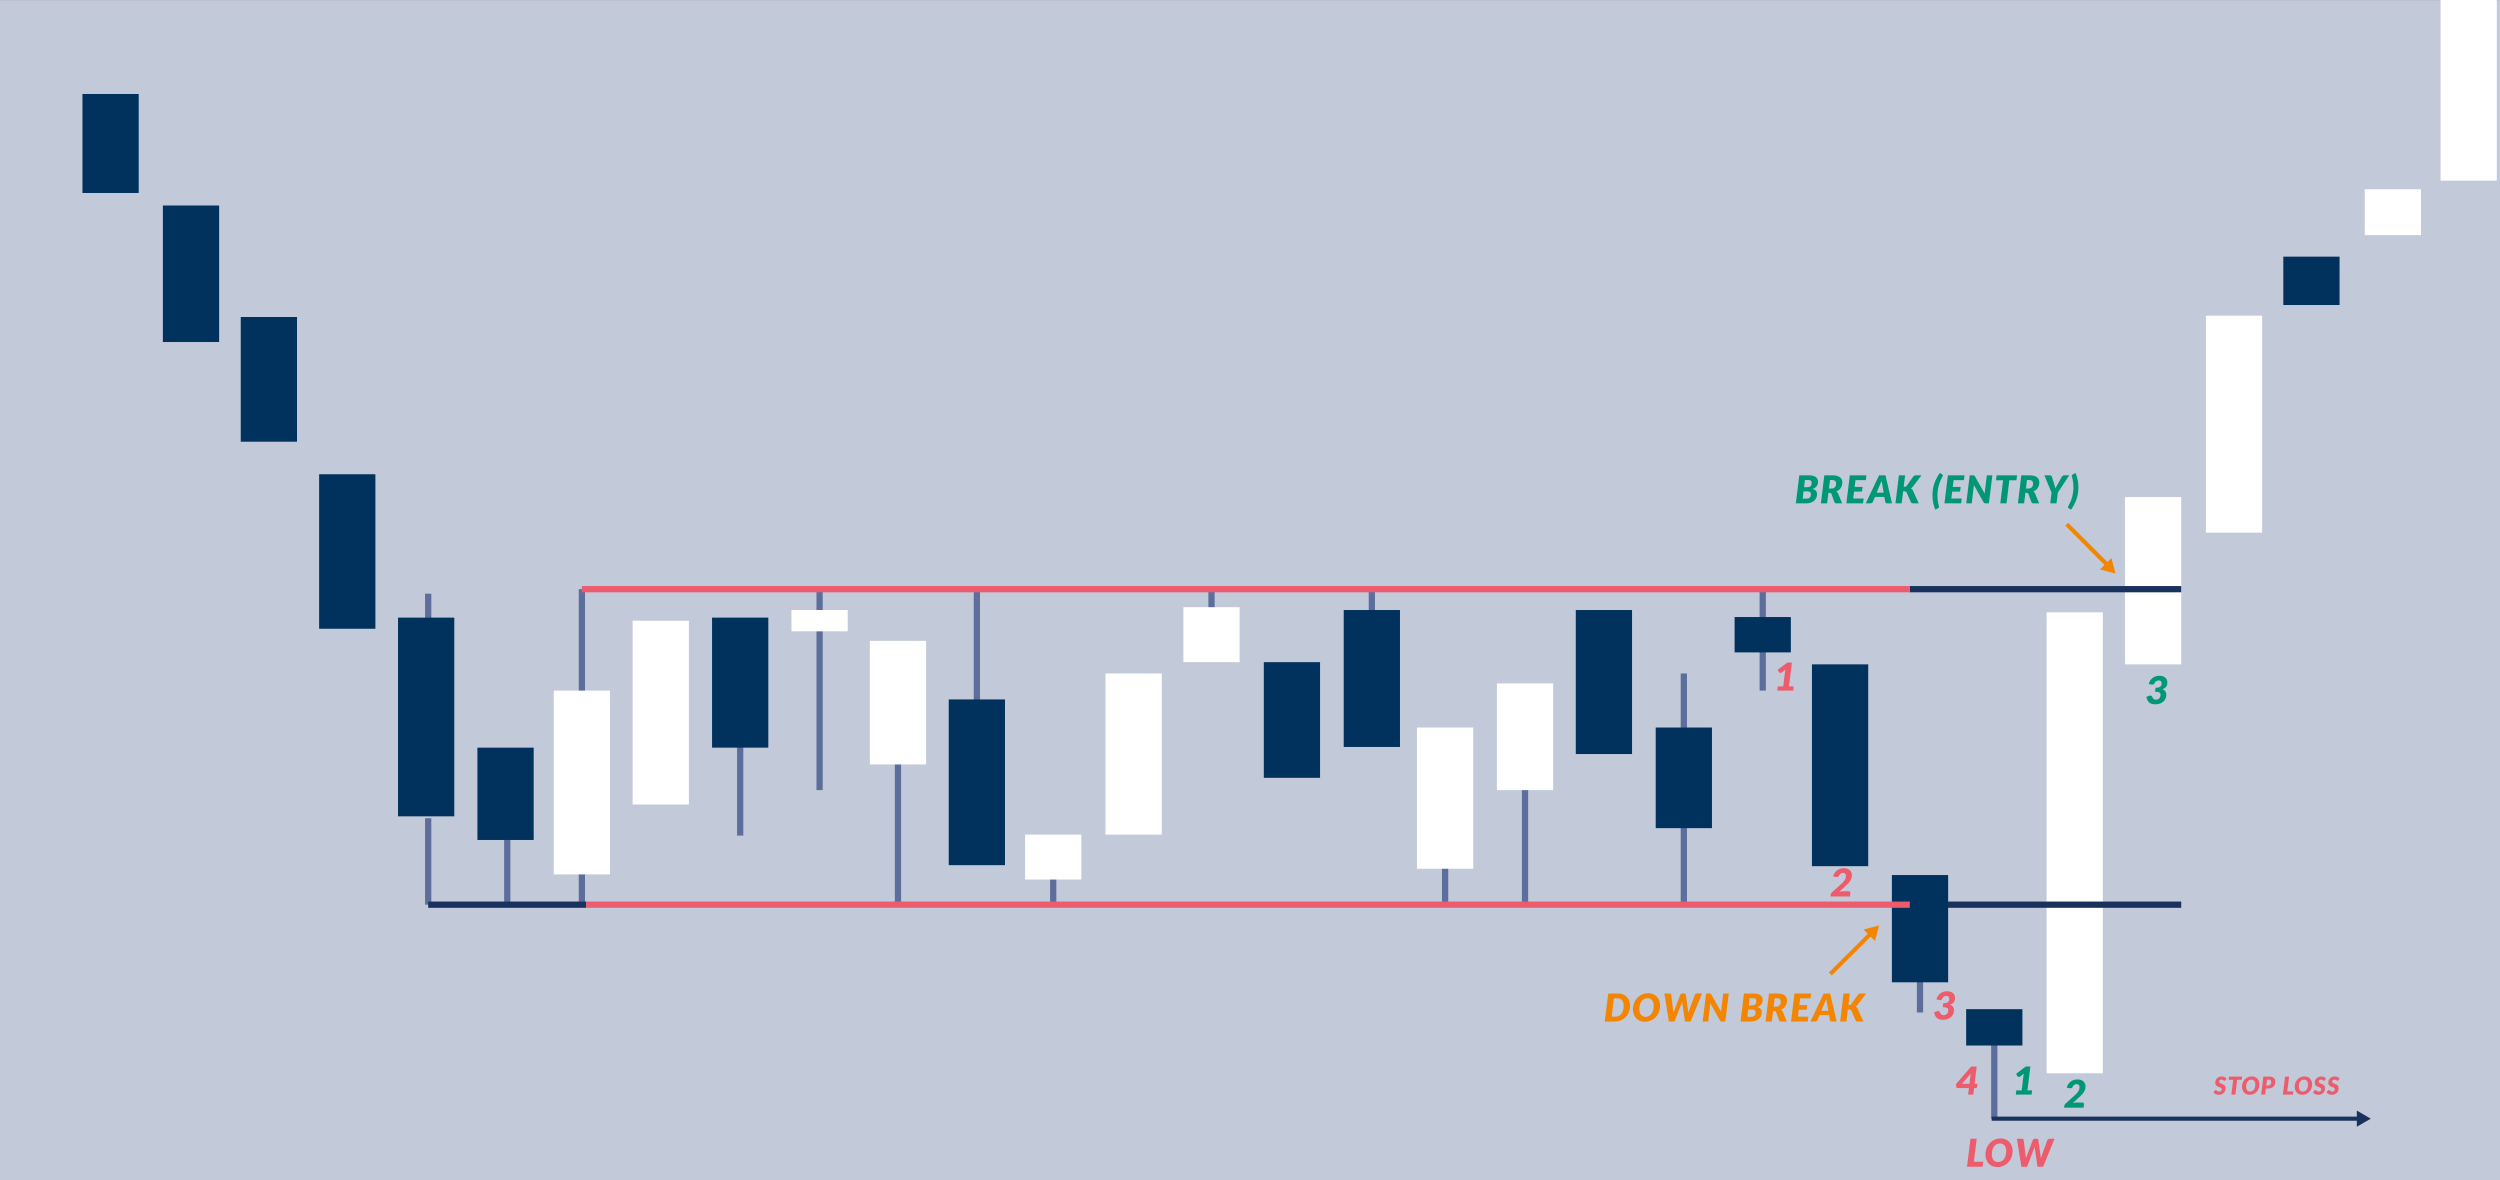 <?xml version="1.0" encoding="utf-8"?>
<!-- Generator: Adobe Illustrator 17.0.0, SVG Export Plug-In . SVG Version: 6.00 Build 0)  -->
<!DOCTYPE svg PUBLIC "-//W3C//DTD SVG 1.1//EN" "http://www.w3.org/Graphics/SVG/1.1/DTD/svg11.dtd">
<svg version="1.1" id="Livello_1" xmlns="http://www.w3.org/2000/svg" xmlns:xlink="http://www.w3.org/1999/xlink" x="0px" y="0px"
	 width="1220px" height="576px" viewBox="0 0 305 144" enable-background="new 0 0 305 144" xml:space="preserve">
<rect x="0" y="0" width="305" height="144" fill="#808080" stroke="none"/>
<g>
	<g>
		<rect x="0" y="0.023" fill="#FFFFFF" width="305" height="143.977"/>
	</g>
	<g opacity="0.3">
		<rect x="0" y="0.023" fill="#334A7C" width="305" height="143.977"/>
	</g>
	<g>
		<rect x="233.859" y="110.407" fill="#5D6E9D" width="0.762" height="13.121"/>
	</g>
	<g>
		<rect x="242.922" y="123.375" fill="#5D6E9D" width="0.762" height="13.121"/>
	</g>
	<g>
		<rect x="51.859" y="72.431" fill="#5D6E9D" width="0.761" height="3.984"/>
	</g>
	<g>
		<rect x="147.422" y="72.083" fill="#5D6E9D" width="0.761" height="3.984"/>
	</g>
	<g>
		<rect x="166.984" y="72.083" fill="#5D6E9D" width="0.762" height="3.984"/>
	</g>
	<g>
		<rect x="51.859" y="99.825" fill="#5D6E9D" width="0.761" height="10.546"/>
	</g>
	<g>
		<rect x="61.506" y="99.825" fill="#5D6E9D" width="0.761" height="10.546"/>
	</g>
	<g>
		<rect x="70.61" y="99.825" fill="#5D6E9D" width="0.761" height="10.546"/>
	</g>
	<g>
		<rect x="175.922" y="99.825" fill="#5D6E9D" width="0.762" height="10.546"/>
	</g>
	<g>
		<rect x="128.11" y="104.561" fill="#5D6E9D" width="0.761" height="5.81"/>
	</g>
	<g>
		<rect x="70.61" y="71.879" fill="#5D6E9D" width="0.761" height="18.007"/>
	</g>
	<g>
		<rect x="99.61" y="71.879" fill="#5D6E9D" width="0.761" height="24.515"/>
	</g>
	<g>
		<rect x="109.172" y="85.892" fill="#5D6E9D" width="0.761" height="24.515"/>
	</g>
	<g>
		<rect x="185.672" y="85.892" fill="#5D6E9D" width="0.762" height="24.515"/>
	</g>
	<g>
		<rect x="205.047" y="82.163" fill="#5D6E9D" width="0.762" height="28.244"/>
	</g>
	<g>
		<rect x="118.797" y="71.682" fill="#5D6E9D" width="0.761" height="24.515"/>
	</g>
	<g>
		<rect x="214.672" y="71.682" fill="#5D6E9D" width="0.762" height="12.572"/>
	</g>
	<g>
		<rect x="89.922" y="83.939" fill="#5D6E9D" width="0.761" height="18.007"/>
	</g>
	<g>
		<rect x="52.239" y="109.989" fill="#18325D" width="19.294" height="0.764"/>
	</g>
	<g>
		<rect x="10.059" y="11.467" fill="#00325D" width="6.863" height="12.078"/>
	</g>
	<g>
		<rect x="19.871" y="25.071" fill="#00325D" width="6.863" height="16.655"/>
	</g>
	<g>
		<rect x="29.371" y="38.676" fill="#00325D" width="6.863" height="15.213"/>
	</g>
	<g>
		<rect x="38.934" y="57.86" fill="#00325D" width="6.863" height="18.849"/>
	</g>
	<g>
		<rect x="48.559" y="75.351" fill="#00325D" width="6.863" height="24.241"/>
	</g>
	<g>
		<rect x="58.246" y="91.213" fill="#00325D" width="6.863" height="11.263"/>
	</g>
	<g>
		<rect x="86.871" y="75.351" fill="#00325D" width="6.863" height="15.861"/>
	</g>
	<g>
		<rect x="115.746" y="85.331" fill="#00325D" width="6.863" height="20.217"/>
	</g>
	<g>
		<rect x="154.184" y="80.784" fill="#00325D" width="6.863" height="14.106"/>
	</g>
	<g>
		<rect x="163.934" y="74.423" fill="#00325D" width="6.863" height="16.706"/>
	</g>
	<g>
		<rect x="192.246" y="74.423" fill="#00325D" width="6.863" height="17.57"/>
	</g>
	<g>
		<rect x="278.563" y="31.311" fill="#00325D" width="6.863" height="5.901"/>
	</g>
	<g>
		<rect x="201.996" y="88.758" fill="#00325D" width="6.863" height="12.276"/>
	</g>
	<g>
		<rect x="211.621" y="75.279" fill="#00325D" width="6.863" height="4.314"/>
	</g>
	<g>
		<rect x="221.059" y="81.052" fill="#00325D" width="6.863" height="24.621"/>
	</g>
	<g>
		<rect x="239.871" y="123.119" fill="#00325D" width="6.863" height="4.434"/>
	</g>
	<g>
		<rect x="67.559" y="84.254" fill="#FFFFFF" width="6.863" height="22.423"/>
	</g>
	<g>
		<rect x="77.184" y="75.727" fill="#FFFFFF" width="6.863" height="22.423"/>
	</g>
	<g>
		<rect x="96.559" y="74.423" fill="#FFFFFF" width="6.863" height="2.6"/>
	</g>
	<g>
		<rect x="125.059" y="101.819" fill="#FFFFFF" width="6.863" height="5.484"/>
	</g>
	<g>
		<rect x="134.871" y="82.163" fill="#FFFFFF" width="6.863" height="19.658"/>
	</g>
	<g>
		<rect x="144.371" y="74.076" fill="#FFFFFF" width="6.863" height="6.708"/>
	</g>
	<g>
		<rect x="172.871" y="88.758" fill="#FFFFFF" width="6.863" height="17.229"/>
	</g>
	<g>
		<rect x="182.621" y="83.378" fill="#FFFFFF" width="6.863" height="13.017"/>
	</g>
	<g>
		<rect x="249.684" y="74.703" fill="#FFFFFF" width="6.863" height="56.236"/>
	</g>
	<g>
		<rect x="259.246" y="60.64" fill="#FFFFFF" width="6.863" height="20.412"/>
	</g>
	<g>
		<rect x="269.121" y="38.509" fill="#FFFFFF" width="6.863" height="26.476"/>
	</g>
	<g>
		<rect x="288.496" y="23.087" fill="#FFFFFF" width="6.863" height="5.599"/>
	</g>
	<g>
		<rect x="297.746" y="0" fill="#FFFFFF" width="6.863" height="22.041"/>
	</g>
	<g>
		<rect x="106.121" y="78.186" fill="#FFFFFF" width="6.863" height="15.076"/>
	</g>
	<g>
		<rect x="237.088" y="109.989" fill="#18325D" width="29.021" height="0.764"/>
	</g>
	<g>
		<rect x="232.996" y="71.498" fill="#18325D" width="33.113" height="0.763"/>
	</g>
	<g>
		<rect x="230.809" y="106.756" fill="#00325D" width="6.863" height="13.085"/>
	</g>
	<g>
		<path fill="#F38500" d="M198.871,122.696c0,0.186-0.021,0.362-0.064,0.529c-0.041,0.167-0.102,0.321-0.18,0.464
			s-0.172,0.271-0.283,0.386c-0.111,0.116-0.236,0.214-0.375,0.295c-0.137,0.081-0.287,0.144-0.451,0.187
			c-0.162,0.044-0.334,0.067-0.512,0.067h-1.227l0.422-3.417h1.225c0.223,0,0.424,0.037,0.602,0.114
			c0.18,0.075,0.33,0.18,0.455,0.312c0.125,0.133,0.221,0.291,0.287,0.471C198.838,122.287,198.871,122.484,198.871,122.696z
			 M198.09,122.715c0-0.139-0.016-0.265-0.049-0.379c-0.031-0.114-0.078-0.21-0.143-0.289c-0.062-0.08-0.141-0.142-0.232-0.185
			c-0.092-0.044-0.197-0.067-0.314-0.067h-0.459l-0.271,2.24h0.459c0.156,0,0.297-0.031,0.42-0.093
			c0.125-0.062,0.23-0.15,0.318-0.264c0.088-0.115,0.154-0.253,0.201-0.415C198.066,123.101,198.09,122.917,198.09,122.715z"/>
		<path fill="#F38500" d="M202.531,122.696c0,0.184-0.021,0.36-0.064,0.53c-0.043,0.168-0.104,0.326-0.182,0.471
			c-0.078,0.145-0.174,0.277-0.285,0.396c-0.111,0.12-0.236,0.22-0.375,0.304c-0.139,0.084-0.289,0.149-0.451,0.195
			c-0.162,0.046-0.332,0.07-0.512,0.07c-0.225,0-0.426-0.039-0.605-0.119c-0.178-0.079-0.33-0.187-0.453-0.324
			c-0.125-0.136-0.221-0.298-0.287-0.482c-0.066-0.186-0.1-0.386-0.1-0.6c0-0.184,0.021-0.361,0.064-0.531
			c0.043-0.17,0.104-0.327,0.182-0.473c0.08-0.145,0.176-0.277,0.287-0.396s0.238-0.22,0.377-0.304
			c0.139-0.084,0.289-0.149,0.451-0.195c0.162-0.046,0.332-0.07,0.514-0.07c0.223,0,0.424,0.04,0.602,0.119
			c0.18,0.079,0.33,0.187,0.453,0.325c0.125,0.137,0.221,0.3,0.285,0.485C202.498,122.284,202.531,122.484,202.531,122.696z
			 M201.752,122.715c0-0.141-0.018-0.268-0.051-0.383c-0.033-0.116-0.082-0.214-0.148-0.296c-0.064-0.082-0.143-0.145-0.236-0.19
			s-0.199-0.067-0.318-0.067c-0.156,0-0.295,0.032-0.418,0.097c-0.123,0.065-0.229,0.156-0.314,0.273
			c-0.086,0.118-0.152,0.259-0.199,0.423c-0.045,0.165-0.068,0.348-0.068,0.548c0,0.141,0.016,0.268,0.049,0.382
			c0.033,0.115,0.08,0.213,0.145,0.293c0.062,0.082,0.141,0.145,0.234,0.189c0.094,0.045,0.199,0.068,0.32,0.068
			c0.156,0,0.295-0.032,0.42-0.097c0.123-0.064,0.229-0.155,0.314-0.271c0.088-0.118,0.154-0.259,0.201-0.422
			C201.729,123.097,201.752,122.915,201.752,122.715z"/>
		<path fill="#F38500" d="M203.055,121.207h0.6c0.064,0,0.117,0.015,0.158,0.045c0.039,0.031,0.062,0.071,0.07,0.121l0.238,1.841
			c0.006,0.044,0.012,0.089,0.014,0.134c0.004,0.047,0.008,0.088,0.01,0.125c0.004,0.046,0.006,0.09,0.006,0.131
			c0.023-0.072,0.047-0.142,0.072-0.207c0.025-0.066,0.051-0.126,0.072-0.184l0.697-1.841c0.016-0.043,0.049-0.08,0.098-0.116
			c0.049-0.034,0.104-0.051,0.168-0.051h0.178c0.064,0,0.119,0.015,0.16,0.045c0.041,0.031,0.066,0.071,0.074,0.121l0.262,1.841
			c0.008,0.055,0.016,0.115,0.023,0.179c0.01,0.065,0.016,0.132,0.023,0.203c0.02-0.071,0.039-0.138,0.061-0.202
			c0.02-0.064,0.039-0.124,0.061-0.18l0.674-1.841c0.016-0.044,0.049-0.082,0.098-0.117c0.051-0.033,0.109-0.05,0.172-0.05h0.604
			l-1.389,3.417h-0.691l-0.312-2.158c-0.006-0.034-0.012-0.072-0.018-0.114c-0.006-0.041-0.012-0.085-0.016-0.13
			c-0.018,0.045-0.035,0.089-0.051,0.13c-0.016,0.041-0.031,0.079-0.043,0.114l-0.832,2.158h-0.688L203.055,121.207z"/>
		<path fill="#F38500" d="M208.627,121.21c0.023,0.003,0.043,0.008,0.061,0.017c0.02,0.009,0.035,0.021,0.049,0.036
			s0.027,0.036,0.041,0.061l1.195,2.111c0.004-0.055,0.008-0.108,0.014-0.157c0.006-0.051,0.012-0.098,0.018-0.141l0.229-1.93h0.674
			l-0.422,3.417h-0.396c-0.061,0-0.109-0.009-0.148-0.026c-0.039-0.017-0.072-0.051-0.1-0.101l-1.189-2.108
			c-0.004,0.044-0.008,0.086-0.012,0.127c-0.004,0.04-0.008,0.078-0.01,0.115l-0.234,1.993h-0.674l0.422-3.417h0.402
			C208.576,121.207,208.606,121.208,208.627,121.21z"/>
		<path fill="#F38500" d="M212.346,124.624l0.42-3.417h1.17c0.197,0,0.367,0.019,0.508,0.056c0.141,0.038,0.256,0.091,0.346,0.161
			s0.156,0.154,0.197,0.251c0.041,0.098,0.062,0.207,0.062,0.325c0,0.093-0.014,0.184-0.037,0.27
			c-0.023,0.087-0.062,0.168-0.115,0.241c-0.051,0.073-0.119,0.14-0.201,0.2c-0.082,0.061-0.184,0.111-0.299,0.152
			c0.184,0.05,0.318,0.127,0.406,0.233c0.09,0.106,0.133,0.239,0.133,0.4c0,0.158-0.029,0.306-0.09,0.442
			c-0.061,0.137-0.146,0.257-0.26,0.358c-0.115,0.102-0.254,0.182-0.416,0.241c-0.162,0.059-0.348,0.088-0.553,0.088H212.346z
			 M213.285,123.164l-0.107,0.885h0.5c0.094,0,0.172-0.014,0.236-0.041c0.064-0.027,0.115-0.066,0.156-0.115
			c0.039-0.049,0.068-0.107,0.086-0.172c0.018-0.066,0.027-0.137,0.027-0.216c0-0.052-0.008-0.099-0.02-0.141
			c-0.014-0.042-0.037-0.077-0.068-0.107c-0.033-0.028-0.074-0.052-0.127-0.068c-0.053-0.017-0.115-0.025-0.193-0.025H213.285z
			 M213.346,122.659h0.365c0.086,0,0.162-0.009,0.23-0.026c0.07-0.017,0.129-0.046,0.178-0.088c0.049-0.041,0.086-0.096,0.113-0.166
			c0.025-0.069,0.039-0.153,0.039-0.255c0-0.127-0.033-0.216-0.1-0.268c-0.066-0.053-0.168-0.079-0.307-0.079h-0.412
			L213.346,122.659z"/>
		<path fill="#F38500" d="M216.316,123.348l-0.156,1.276h-0.758l0.416-3.417h1.035c0.207,0,0.387,0.022,0.533,0.067
			c0.146,0.044,0.268,0.106,0.361,0.184c0.094,0.078,0.162,0.17,0.205,0.278c0.043,0.107,0.064,0.222,0.064,0.348
			c0,0.126-0.018,0.246-0.051,0.359c-0.033,0.113-0.082,0.216-0.146,0.311c-0.064,0.095-0.143,0.178-0.234,0.251
			c-0.094,0.073-0.199,0.133-0.316,0.18c0.047,0.026,0.09,0.059,0.131,0.096s0.074,0.084,0.098,0.141l0.496,1.203h-0.688
			c-0.064,0-0.119-0.013-0.162-0.038c-0.043-0.024-0.074-0.061-0.092-0.108l-0.369-1.011c-0.016-0.043-0.039-0.074-0.068-0.092
			c-0.029-0.019-0.07-0.027-0.127-0.027H216.316z M216.512,121.776l-0.129,1.043h0.277c0.109,0,0.203-0.016,0.279-0.05
			c0.076-0.033,0.139-0.078,0.186-0.134c0.047-0.057,0.082-0.122,0.104-0.198c0.02-0.074,0.031-0.154,0.031-0.236
			c0-0.065-0.01-0.122-0.029-0.175c-0.018-0.052-0.047-0.097-0.086-0.133c-0.041-0.037-0.09-0.066-0.15-0.086
			c-0.061-0.02-0.131-0.03-0.211-0.03H216.512z"/>
		<path fill="#F38500" d="M220.883,121.795h-1.26l-0.104,0.826h0.967l-0.076,0.567h-0.961l-0.102,0.847h1.27l-0.076,0.589h-2.033
			l0.42-3.417h2.029L220.883,121.795z"/>
		<path fill="#F38500" d="M224.07,124.624h-0.588c-0.066,0-0.119-0.016-0.158-0.046c-0.039-0.03-0.064-0.071-0.072-0.12
			l-0.104-0.615h-1.158l-0.252,0.615c-0.018,0.043-0.051,0.082-0.102,0.116c-0.049,0.033-0.104,0.051-0.166,0.051h-0.598
			l1.627-3.417h0.781L224.07,124.624z M222.203,123.322h0.855l-0.166-0.976c-0.014-0.081-0.029-0.164-0.045-0.248
			c-0.018-0.083-0.031-0.16-0.041-0.228c-0.014,0.038-0.029,0.08-0.049,0.128c-0.021,0.047-0.041,0.094-0.061,0.139
			s-0.037,0.088-0.057,0.126c-0.018,0.039-0.029,0.069-0.037,0.087L222.203,123.322z"/>
		<path fill="#F38500" d="M225.502,122.604h0.113c0.053,0,0.102-0.009,0.145-0.026c0.041-0.019,0.076-0.046,0.102-0.085l0.811-1.133
			c0.043-0.061,0.092-0.101,0.148-0.121c0.057-0.021,0.121-0.03,0.197-0.03h0.658l-1.07,1.395c-0.035,0.049-0.072,0.088-0.111,0.12
			c-0.039,0.031-0.08,0.058-0.123,0.08c0.053,0.022,0.1,0.051,0.141,0.087c0.041,0.037,0.074,0.087,0.104,0.149l0.719,1.586h-0.678
			c-0.043,0-0.08-0.004-0.109-0.01c-0.031-0.006-0.057-0.016-0.078-0.027s-0.039-0.026-0.053-0.044
			c-0.014-0.019-0.025-0.038-0.035-0.06l-0.527-1.201c-0.021-0.045-0.051-0.076-0.088-0.095c-0.039-0.018-0.09-0.026-0.156-0.026
			h-0.176l-0.18,1.463h-0.758l0.416-3.417h0.764L225.502,122.604z"/>
	</g>
	<g>
		<path fill="#ED5C6C" d="M240.811,141.735h1.145l-0.074,0.609h-1.908l0.422-3.416h0.762L240.811,141.735z"/>
		<path fill="#ED5C6C" d="M245.537,140.418c0,0.184-0.021,0.361-0.064,0.53s-0.104,0.325-0.182,0.471
			c-0.078,0.145-0.174,0.277-0.285,0.397c-0.111,0.119-0.236,0.219-0.375,0.304c-0.139,0.083-0.289,0.148-0.451,0.194
			c-0.162,0.046-0.332,0.07-0.512,0.07c-0.225,0-0.426-0.04-0.605-0.119c-0.178-0.079-0.33-0.187-0.453-0.323
			c-0.125-0.137-0.221-0.298-0.287-0.484c-0.066-0.185-0.1-0.384-0.1-0.599c0-0.185,0.021-0.361,0.064-0.532
			c0.043-0.168,0.104-0.326,0.182-0.472c0.08-0.145,0.176-0.277,0.287-0.396c0.111-0.12,0.238-0.22,0.377-0.304
			c0.139-0.084,0.289-0.149,0.451-0.195s0.332-0.07,0.514-0.07c0.223,0,0.424,0.04,0.602,0.119c0.18,0.079,0.33,0.187,0.453,0.325
			c0.125,0.137,0.221,0.299,0.285,0.485C245.504,140.005,245.537,140.205,245.537,140.418z M244.758,140.436
			c0-0.141-0.018-0.268-0.051-0.384c-0.033-0.115-0.082-0.213-0.148-0.295c-0.064-0.082-0.143-0.146-0.236-0.19
			c-0.094-0.044-0.199-0.067-0.318-0.067c-0.156,0-0.295,0.032-0.418,0.097s-0.229,0.156-0.314,0.273
			c-0.086,0.118-0.152,0.259-0.199,0.423c-0.045,0.166-0.068,0.348-0.068,0.548c0,0.141,0.016,0.268,0.049,0.382
			c0.033,0.115,0.08,0.212,0.145,0.294c0.062,0.08,0.141,0.144,0.234,0.188c0.094,0.045,0.199,0.067,0.32,0.067
			c0.156,0,0.295-0.031,0.42-0.096c0.123-0.064,0.229-0.155,0.314-0.272c0.088-0.117,0.154-0.258,0.201-0.421
			C244.734,140.818,244.758,140.636,244.758,140.436z"/>
		<path fill="#ED5C6C" d="M246.061,138.929h0.6c0.064,0,0.117,0.015,0.158,0.045c0.039,0.03,0.062,0.072,0.07,0.12l0.238,1.842
			c0.006,0.043,0.012,0.088,0.014,0.135c0.004,0.045,0.008,0.087,0.01,0.125c0.004,0.045,0.006,0.088,0.006,0.131
			c0.023-0.074,0.047-0.143,0.072-0.208s0.051-0.126,0.072-0.184l0.697-1.842c0.016-0.041,0.049-0.08,0.098-0.115
			s0.104-0.051,0.168-0.051h0.178c0.064,0,0.119,0.015,0.16,0.045s0.066,0.072,0.074,0.12l0.262,1.842
			c0.008,0.055,0.016,0.115,0.023,0.179c0.01,0.065,0.016,0.132,0.023,0.203c0.02-0.071,0.039-0.137,0.061-0.202
			c0.02-0.064,0.039-0.124,0.061-0.18l0.674-1.842c0.016-0.043,0.049-0.082,0.098-0.116c0.051-0.033,0.109-0.05,0.172-0.05h0.604
			l-1.389,3.416h-0.691l-0.312-2.157c-0.006-0.034-0.012-0.072-0.018-0.114c-0.006-0.041-0.012-0.084-0.016-0.13
			c-0.018,0.046-0.035,0.089-0.051,0.13c-0.016,0.041-0.031,0.079-0.043,0.114l-0.832,2.157h-0.688L246.061,138.929z"/>
	</g>
	<g>
		<g>
			
				<rect x="225.546" y="112.818" transform="matrix(0.706 0.708 -0.708 0.706 148.789 -125.699)" fill="#F38500" width="0.501" height="7.093"/>
		</g>
		<g>
			<polygon fill="#F38500" points="229.251,112.898 228.997,113.849 228.743,114.799 228.05,114.103 227.355,113.407 
				228.303,113.152 			"/>
		</g>
	</g>
	<g>
		<path fill="#009774" d="M219.094,61.407l0.42-3.416h1.17c0.197,0,0.367,0.019,0.508,0.056c0.141,0.038,0.256,0.091,0.346,0.161
			s0.156,0.153,0.197,0.251c0.041,0.098,0.062,0.206,0.062,0.325c0,0.094-0.014,0.184-0.037,0.27
			c-0.023,0.087-0.062,0.168-0.115,0.241c-0.051,0.073-0.119,0.14-0.201,0.2c-0.082,0.061-0.184,0.111-0.299,0.152
			c0.184,0.05,0.318,0.127,0.406,0.233c0.09,0.105,0.133,0.239,0.133,0.4c0,0.158-0.029,0.306-0.09,0.442
			c-0.061,0.137-0.146,0.257-0.26,0.358c-0.115,0.102-0.254,0.182-0.416,0.241c-0.162,0.058-0.348,0.088-0.553,0.088H219.094z
			 M220.033,59.949l-0.107,0.884h0.5c0.094,0,0.172-0.014,0.236-0.041c0.064-0.027,0.115-0.066,0.156-0.115
			c0.039-0.049,0.068-0.107,0.086-0.172s0.027-0.138,0.027-0.216c0-0.052-0.008-0.099-0.02-0.141
			c-0.014-0.042-0.037-0.077-0.068-0.107c-0.033-0.029-0.074-0.051-0.127-0.068c-0.053-0.017-0.115-0.025-0.193-0.025H220.033z
			 M220.094,59.442h0.365c0.086,0,0.162-0.008,0.23-0.026c0.07-0.017,0.129-0.046,0.178-0.088c0.049-0.041,0.086-0.096,0.113-0.165
			c0.025-0.069,0.039-0.154,0.039-0.255c0-0.127-0.033-0.216-0.1-0.269c-0.066-0.052-0.168-0.079-0.307-0.079h-0.412L220.094,59.442
			z"/>
		<path fill="#009774" d="M223.064,60.131l-0.156,1.276h-0.758l0.416-3.416h1.035c0.207,0,0.387,0.022,0.533,0.067
			c0.146,0.044,0.268,0.106,0.361,0.184c0.094,0.078,0.162,0.17,0.205,0.278c0.043,0.107,0.064,0.223,0.064,0.348
			c0,0.126-0.018,0.246-0.051,0.359s-0.082,0.216-0.146,0.311c-0.064,0.095-0.143,0.178-0.234,0.251
			c-0.094,0.073-0.199,0.133-0.316,0.18c0.047,0.026,0.09,0.058,0.131,0.096c0.041,0.037,0.074,0.084,0.098,0.141l0.496,1.203
			h-0.688c-0.064,0-0.119-0.012-0.162-0.038c-0.043-0.024-0.074-0.061-0.092-0.108l-0.369-1.011
			c-0.016-0.043-0.039-0.074-0.068-0.092c-0.029-0.018-0.07-0.027-0.127-0.027H223.064z M223.26,58.56l-0.129,1.044h0.277
			c0.109,0,0.203-0.017,0.279-0.05c0.076-0.033,0.139-0.078,0.186-0.135c0.047-0.056,0.082-0.122,0.104-0.197
			c0.02-0.075,0.031-0.154,0.031-0.237c0-0.065-0.01-0.122-0.029-0.175c-0.018-0.052-0.047-0.097-0.086-0.133
			c-0.041-0.037-0.09-0.066-0.15-0.086c-0.061-0.02-0.131-0.031-0.211-0.031H223.26z"/>
		<path fill="#009774" d="M227.631,58.579h-1.26l-0.104,0.825h0.967l-0.076,0.568h-0.961l-0.102,0.847h1.27l-0.076,0.588h-2.033
			l0.42-3.416h2.029L227.631,58.579z"/>
		<path fill="#009774" d="M230.82,61.407h-0.59c-0.064,0-0.117-0.015-0.158-0.046c-0.039-0.03-0.062-0.071-0.07-0.121l-0.105-0.615
			h-1.156l-0.254,0.615c-0.016,0.044-0.051,0.083-0.1,0.116c-0.051,0.033-0.105,0.05-0.166,0.05h-0.6l1.629-3.416h0.779
			L230.82,61.407z M228.953,60.106h0.855l-0.166-0.976c-0.016-0.081-0.029-0.164-0.047-0.247c-0.016-0.084-0.029-0.16-0.041-0.229
			c-0.012,0.038-0.027,0.08-0.049,0.128c-0.02,0.048-0.039,0.095-0.059,0.14c-0.02,0.045-0.039,0.088-0.057,0.126
			c-0.018,0.039-0.031,0.069-0.039,0.087L228.953,60.106z"/>
		<path fill="#009774" d="M232.25,59.388h0.113c0.053,0,0.102-0.009,0.145-0.027c0.041-0.018,0.076-0.047,0.102-0.086l0.811-1.133
			c0.043-0.061,0.092-0.101,0.148-0.121c0.057-0.021,0.121-0.03,0.197-0.03h0.658l-1.07,1.395c-0.035,0.048-0.072,0.088-0.111,0.12
			c-0.039,0.031-0.08,0.058-0.123,0.08c0.053,0.022,0.1,0.051,0.141,0.088c0.041,0.037,0.074,0.087,0.104,0.149l0.719,1.585h-0.678
			c-0.043,0-0.08-0.003-0.109-0.009c-0.031-0.006-0.057-0.016-0.078-0.027c-0.021-0.012-0.039-0.027-0.053-0.045
			c-0.014-0.018-0.025-0.038-0.035-0.06l-0.527-1.201c-0.021-0.045-0.051-0.076-0.088-0.095c-0.039-0.018-0.09-0.026-0.156-0.026
			h-0.176l-0.18,1.463h-0.758l0.416-3.416h0.764L232.25,59.388z"/>
		<path fill="#009774" d="M236.365,60.406c0,0.104,0.004,0.213,0.01,0.327c0.008,0.115,0.018,0.231,0.031,0.347
			c0.016,0.117,0.033,0.231,0.057,0.342c0.021,0.112,0.049,0.216,0.08,0.313c0.006,0.019,0.012,0.036,0.016,0.052
			s0.006,0.032,0.006,0.046c0,0.042-0.012,0.076-0.035,0.102c-0.023,0.026-0.053,0.048-0.084,0.065l-0.332,0.181
			c-0.062-0.131-0.117-0.269-0.16-0.414c-0.045-0.145-0.082-0.291-0.111-0.44c-0.027-0.148-0.049-0.297-0.064-0.446
			c-0.014-0.148-0.02-0.29-0.02-0.427c0-0.243,0.016-0.481,0.047-0.712c0.033-0.23,0.084-0.458,0.156-0.684
			c0.07-0.225,0.164-0.45,0.279-0.674c0.113-0.224,0.254-0.454,0.42-0.688l0.289,0.178c0.021,0.016,0.041,0.033,0.057,0.053
			c0.018,0.02,0.025,0.044,0.025,0.074c0,0.019-0.004,0.039-0.014,0.061c-0.01,0.022-0.023,0.048-0.041,0.079
			c-0.088,0.163-0.17,0.332-0.246,0.506c-0.076,0.175-0.141,0.358-0.193,0.547c-0.055,0.189-0.096,0.385-0.127,0.586
			C236.381,59.984,236.365,60.192,236.365,60.406z"/>
		<path fill="#009774" d="M239.6,58.579h-1.26l-0.104,0.825h0.967l-0.076,0.568h-0.961l-0.102,0.847h1.27l-0.076,0.588h-2.033
			l0.42-3.416h2.029L239.6,58.579z"/>
		<path fill="#009774" d="M240.787,57.994c0.021,0.003,0.043,0.008,0.061,0.017s0.033,0.021,0.047,0.036
			c0.016,0.016,0.029,0.036,0.043,0.061l1.195,2.111c0.002-0.055,0.008-0.107,0.014-0.157c0.006-0.05,0.012-0.097,0.016-0.141
			l0.229-1.93h0.674l-0.42,3.416h-0.398c-0.059,0-0.107-0.008-0.146-0.026c-0.039-0.017-0.072-0.051-0.102-0.101l-1.189-2.108
			c-0.004,0.044-0.006,0.086-0.01,0.127s-0.008,0.079-0.012,0.115l-0.232,1.993h-0.674l0.42-3.416h0.402
			C240.736,57.991,240.764,57.992,240.787,57.994z"/>
		<path fill="#009774" d="M246.084,57.991l-0.078,0.604h-0.865l-0.346,2.812h-0.758l0.34-2.812h-0.869l0.076-0.604H246.084z"/>
		<path fill="#009774" d="M247.098,60.131l-0.156,1.276h-0.758l0.416-3.416h1.033c0.209,0,0.387,0.022,0.535,0.067
			c0.146,0.044,0.268,0.106,0.359,0.184c0.094,0.078,0.162,0.17,0.205,0.278c0.043,0.107,0.064,0.223,0.064,0.348
			c0,0.126-0.018,0.246-0.051,0.359s-0.082,0.216-0.145,0.311c-0.064,0.095-0.143,0.178-0.236,0.251
			c-0.092,0.073-0.197,0.133-0.316,0.18c0.047,0.026,0.092,0.058,0.133,0.096c0.041,0.037,0.072,0.084,0.096,0.141l0.496,1.203
			h-0.688c-0.064,0-0.117-0.012-0.16-0.038c-0.045-0.024-0.074-0.061-0.092-0.108l-0.369-1.011
			c-0.018-0.043-0.041-0.074-0.068-0.092c-0.029-0.018-0.072-0.027-0.129-0.027H247.098z M247.291,58.56l-0.129,1.044h0.279
			c0.109,0,0.201-0.017,0.277-0.05c0.076-0.033,0.139-0.078,0.186-0.135c0.049-0.056,0.082-0.122,0.104-0.197
			c0.021-0.075,0.031-0.154,0.031-0.237c0-0.065-0.01-0.122-0.027-0.175c-0.02-0.052-0.049-0.097-0.088-0.133
			c-0.039-0.037-0.09-0.066-0.15-0.086c-0.059-0.02-0.129-0.031-0.211-0.031H247.291z"/>
		<path fill="#009774" d="M251.053,60.099l-0.16,1.308h-0.764l0.162-1.301l-0.877-2.115h0.678c0.066,0,0.117,0.015,0.154,0.045
			c0.035,0.031,0.062,0.071,0.08,0.121l0.326,1.034c0.023,0.069,0.043,0.135,0.061,0.2c0.018,0.064,0.033,0.125,0.045,0.185
			c0.029-0.06,0.062-0.121,0.1-0.184c0.035-0.064,0.072-0.13,0.113-0.201l0.58-1.034c0.023-0.042,0.059-0.08,0.104-0.115
			c0.045-0.034,0.1-0.051,0.162-0.051h0.633L251.053,60.099z"/>
		<path fill="#009774" d="M252.959,59.473c0-0.103-0.004-0.212-0.012-0.327c-0.006-0.115-0.018-0.231-0.031-0.347
			c-0.014-0.116-0.033-0.23-0.055-0.342c-0.023-0.112-0.049-0.216-0.08-0.313c-0.008-0.019-0.012-0.036-0.016-0.052
			s-0.006-0.032-0.006-0.046c0-0.043,0.012-0.076,0.035-0.102s0.051-0.048,0.084-0.064l0.332-0.181
			c0.062,0.131,0.115,0.269,0.16,0.414c0.045,0.144,0.08,0.291,0.109,0.441c0.029,0.149,0.051,0.298,0.064,0.446
			c0.014,0.147,0.021,0.289,0.021,0.425c0,0.244-0.016,0.481-0.049,0.712c-0.031,0.23-0.084,0.458-0.154,0.684
			c-0.072,0.225-0.166,0.45-0.279,0.674c-0.115,0.224-0.256,0.454-0.42,0.688l-0.291-0.178c-0.021-0.016-0.041-0.033-0.057-0.052
			c-0.016-0.02-0.025-0.045-0.025-0.074c0-0.019,0.006-0.039,0.016-0.061c0.008-0.022,0.021-0.048,0.039-0.079
			c0.088-0.162,0.172-0.33,0.246-0.505c0.076-0.176,0.141-0.359,0.195-0.547c0.053-0.188,0.096-0.384,0.125-0.586
			C252.943,59.895,252.959,59.687,252.959,59.473z"/>
	</g>
	<g>
		<g>
			
				<rect x="251.093" y="66.264" transform="matrix(0.706 0.708 -0.708 0.706 121.965 -160.781)" fill="#F38500" width="7.093" height="0.501"/>
		</g>
		<g>
			<polygon fill="#F38500" points="258.095,69.98 257.147,69.725 256.2,69.471 256.894,68.775 257.588,68.079 257.842,69.029 			"/>
		</g>
	</g>
	<g>
		<rect x="70.99" y="71.498" fill="#ED5C6C" width="162.006" height="0.763"/>
	</g>
	<g>
		<rect x="71.533" y="109.989" fill="#ED5C6C" width="161.463" height="0.764"/>
	</g>
	<g>
		<path fill="#ED5C6C" d="M271.496,131.787c-0.018,0.023-0.033,0.041-0.051,0.052s-0.039,0.017-0.062,0.017
			s-0.047-0.008-0.068-0.023c-0.023-0.015-0.049-0.031-0.078-0.05c-0.029-0.018-0.061-0.034-0.098-0.049
			c-0.037-0.016-0.082-0.023-0.131-0.023c-0.047,0-0.086,0.007-0.121,0.02c-0.035,0.013-0.062,0.03-0.086,0.054
			c-0.023,0.024-0.041,0.05-0.053,0.081c-0.012,0.031-0.016,0.066-0.016,0.103c0,0.039,0.01,0.073,0.033,0.1
			c0.021,0.027,0.053,0.051,0.09,0.072s0.08,0.04,0.127,0.057c0.047,0.017,0.096,0.035,0.145,0.056
			c0.049,0.02,0.098,0.043,0.145,0.069c0.049,0.026,0.09,0.059,0.129,0.098c0.037,0.039,0.066,0.086,0.09,0.141
			c0.021,0.056,0.033,0.121,0.033,0.199c0,0.111-0.02,0.215-0.057,0.312c-0.039,0.098-0.094,0.183-0.164,0.256
			c-0.07,0.072-0.156,0.13-0.258,0.172c-0.102,0.043-0.217,0.065-0.344,0.065c-0.062,0-0.125-0.008-0.189-0.022
			s-0.125-0.033-0.184-0.059c-0.059-0.026-0.111-0.057-0.162-0.092c-0.051-0.034-0.092-0.073-0.127-0.117l0.174-0.229
			c0.012-0.017,0.029-0.03,0.051-0.042c0.021-0.011,0.041-0.017,0.062-0.017c0.027,0,0.055,0.01,0.082,0.029
			s0.057,0.041,0.088,0.065c0.031,0.023,0.068,0.045,0.111,0.065s0.096,0.029,0.156,0.029c0.092,0,0.162-0.024,0.211-0.074
			c0.051-0.05,0.074-0.122,0.074-0.22c0-0.045-0.01-0.082-0.033-0.112c-0.021-0.028-0.053-0.053-0.088-0.073
			c-0.037-0.02-0.078-0.037-0.125-0.053s-0.096-0.032-0.145-0.051c-0.049-0.018-0.098-0.039-0.145-0.064s-0.088-0.057-0.125-0.096
			c-0.037-0.04-0.066-0.088-0.088-0.146c-0.023-0.058-0.035-0.128-0.035-0.213c0-0.098,0.02-0.192,0.055-0.281
			c0.037-0.09,0.09-0.169,0.158-0.238c0.068-0.07,0.15-0.125,0.246-0.167c0.098-0.041,0.207-0.061,0.328-0.061
			c0.062,0,0.121,0.006,0.18,0.02c0.059,0.013,0.113,0.03,0.166,0.054c0.051,0.023,0.096,0.05,0.139,0.081
			c0.041,0.032,0.078,0.067,0.105,0.104L271.496,131.787z"/>
		<path fill="#ED5C6C" d="M273.543,131.347l-0.051,0.388h-0.555l-0.223,1.804h-0.486l0.219-1.804h-0.557l0.047-0.388H273.543z"/>
		<path fill="#ED5C6C" d="M275.652,132.302c0,0.119-0.014,0.232-0.041,0.341c-0.029,0.108-0.068,0.209-0.117,0.302
			c-0.051,0.094-0.111,0.178-0.184,0.255c-0.072,0.076-0.152,0.141-0.24,0.195c-0.09,0.054-0.186,0.095-0.291,0.124
			c-0.104,0.029-0.213,0.045-0.328,0.045c-0.143,0-0.273-0.025-0.387-0.076c-0.115-0.051-0.213-0.12-0.293-0.208
			s-0.141-0.191-0.184-0.31c-0.041-0.12-0.062-0.247-0.062-0.385c0-0.119,0.014-0.232,0.041-0.341s0.066-0.21,0.117-0.303
			c0.051-0.094,0.111-0.178,0.184-0.255c0.072-0.076,0.152-0.141,0.24-0.195c0.09-0.054,0.186-0.095,0.291-0.124
			c0.104-0.029,0.213-0.045,0.33-0.045c0.143,0,0.271,0.025,0.385,0.076c0.115,0.051,0.213,0.12,0.291,0.209
			c0.08,0.088,0.141,0.192,0.184,0.312C275.631,132.037,275.652,132.166,275.652,132.302z M275.15,132.315
			c0-0.091-0.01-0.172-0.031-0.246c-0.021-0.074-0.053-0.137-0.096-0.19c-0.041-0.053-0.092-0.093-0.152-0.121
			c-0.059-0.029-0.127-0.043-0.203-0.043c-0.1,0-0.189,0.021-0.27,0.063c-0.078,0.041-0.145,0.1-0.201,0.174
			c-0.055,0.075-0.098,0.167-0.127,0.272c-0.029,0.106-0.045,0.222-0.045,0.351c0,0.09,0.012,0.172,0.031,0.246
			c0.021,0.073,0.053,0.136,0.094,0.188c0.039,0.052,0.09,0.092,0.15,0.12c0.059,0.029,0.127,0.043,0.205,0.043
			c0.1,0,0.189-0.021,0.27-0.062c0.078-0.041,0.146-0.099,0.201-0.174c0.057-0.075,0.1-0.166,0.129-0.271
			C275.135,132.559,275.15,132.443,275.15,132.315z"/>
		<path fill="#ED5C6C" d="M276.438,132.8l-0.09,0.739h-0.486l0.268-2.192h0.723c0.129,0,0.24,0.016,0.334,0.048
			c0.092,0.031,0.168,0.074,0.229,0.13c0.059,0.056,0.102,0.121,0.131,0.197c0.027,0.076,0.041,0.158,0.041,0.245
			c0,0.12-0.018,0.23-0.055,0.331c-0.035,0.102-0.092,0.19-0.166,0.264c-0.076,0.074-0.17,0.132-0.285,0.174
			c-0.115,0.042-0.252,0.064-0.408,0.064H276.438z M276.572,131.712l-0.088,0.719h0.234c0.07,0,0.129-0.01,0.178-0.03
			c0.047-0.021,0.086-0.05,0.115-0.087c0.029-0.037,0.051-0.082,0.062-0.135c0.014-0.052,0.02-0.109,0.02-0.171
			c0-0.043-0.006-0.082-0.016-0.119c-0.012-0.036-0.029-0.067-0.055-0.093c-0.023-0.026-0.055-0.046-0.09-0.062
			c-0.037-0.014-0.08-0.022-0.131-0.022H276.572z"/>
		<path fill="#ED5C6C" d="M279.047,133.148h0.736l-0.049,0.391h-1.223l0.27-2.192h0.488L279.047,133.148z"/>
		<path fill="#ED5C6C" d="M282.08,132.302c0,0.119-0.014,0.232-0.041,0.341c-0.027,0.108-0.066,0.209-0.117,0.302
			c-0.051,0.094-0.111,0.178-0.184,0.255c-0.07,0.076-0.15,0.141-0.24,0.195c-0.088,0.054-0.186,0.095-0.289,0.124
			s-0.213,0.045-0.328,0.045c-0.145,0-0.273-0.025-0.389-0.076c-0.113-0.051-0.211-0.12-0.291-0.208s-0.141-0.191-0.184-0.31
			c-0.043-0.12-0.064-0.247-0.064-0.385c0-0.119,0.014-0.232,0.041-0.341s0.066-0.21,0.117-0.303
			c0.051-0.094,0.111-0.178,0.184-0.255c0.072-0.076,0.152-0.141,0.242-0.195c0.088-0.054,0.186-0.095,0.289-0.124
			s0.215-0.045,0.33-0.045c0.143,0,0.271,0.025,0.387,0.076c0.113,0.051,0.211,0.12,0.291,0.209c0.08,0.088,0.141,0.192,0.184,0.312
			C282.059,132.037,282.08,132.166,282.08,132.302z M281.58,132.315c0-0.091-0.012-0.172-0.033-0.246
			c-0.021-0.074-0.053-0.137-0.094-0.19c-0.041-0.053-0.092-0.093-0.152-0.121c-0.061-0.029-0.129-0.043-0.205-0.043
			c-0.1,0-0.189,0.021-0.268,0.063c-0.08,0.041-0.146,0.1-0.201,0.174c-0.057,0.075-0.1,0.167-0.129,0.272
			c-0.029,0.106-0.043,0.222-0.043,0.351c0,0.09,0.01,0.172,0.031,0.246s0.051,0.136,0.092,0.188c0.041,0.052,0.09,0.092,0.15,0.12
			c0.061,0.029,0.129,0.043,0.205,0.043c0.102,0,0.191-0.021,0.27-0.062c0.08-0.041,0.148-0.099,0.203-0.174
			c0.055-0.075,0.098-0.166,0.129-0.271C281.564,132.559,281.58,132.443,281.58,132.315z"/>
		<path fill="#ED5C6C" d="M283.637,131.787c-0.018,0.023-0.033,0.041-0.051,0.052s-0.039,0.017-0.062,0.017
			s-0.047-0.008-0.068-0.023c-0.023-0.015-0.049-0.031-0.078-0.05c-0.029-0.018-0.061-0.034-0.098-0.049
			c-0.037-0.016-0.082-0.023-0.131-0.023c-0.047,0-0.086,0.007-0.121,0.02c-0.035,0.013-0.062,0.03-0.086,0.054
			c-0.023,0.024-0.041,0.05-0.053,0.081c-0.012,0.031-0.016,0.066-0.016,0.103c0,0.039,0.01,0.073,0.033,0.1
			c0.021,0.027,0.053,0.051,0.09,0.072s0.08,0.04,0.127,0.057c0.047,0.017,0.096,0.035,0.145,0.056
			c0.049,0.02,0.098,0.043,0.145,0.069c0.049,0.026,0.09,0.059,0.129,0.098c0.037,0.039,0.066,0.086,0.09,0.141
			c0.021,0.056,0.033,0.121,0.033,0.199c0,0.111-0.02,0.215-0.057,0.312c-0.039,0.098-0.094,0.183-0.164,0.256
			c-0.07,0.072-0.156,0.13-0.258,0.172c-0.102,0.043-0.217,0.065-0.344,0.065c-0.062,0-0.125-0.008-0.189-0.022
			s-0.125-0.033-0.184-0.059c-0.059-0.026-0.111-0.057-0.162-0.092c-0.051-0.034-0.092-0.073-0.127-0.117l0.174-0.229
			c0.012-0.017,0.029-0.03,0.051-0.042c0.021-0.011,0.041-0.017,0.062-0.017c0.027,0,0.055,0.01,0.082,0.029
			s0.057,0.041,0.088,0.065c0.031,0.023,0.068,0.045,0.111,0.065s0.096,0.029,0.156,0.029c0.092,0,0.162-0.024,0.211-0.074
			c0.051-0.05,0.074-0.122,0.074-0.22c0-0.045-0.01-0.082-0.033-0.112c-0.021-0.028-0.053-0.053-0.088-0.073
			c-0.037-0.02-0.078-0.037-0.125-0.053s-0.096-0.032-0.145-0.051c-0.049-0.018-0.098-0.039-0.145-0.064s-0.088-0.057-0.125-0.096
			c-0.037-0.04-0.066-0.088-0.088-0.146c-0.023-0.058-0.035-0.128-0.035-0.213c0-0.098,0.02-0.192,0.055-0.281
			c0.037-0.09,0.09-0.169,0.158-0.238c0.068-0.07,0.15-0.125,0.246-0.167c0.098-0.041,0.207-0.061,0.328-0.061
			c0.062,0,0.121,0.006,0.18,0.02c0.059,0.013,0.113,0.03,0.166,0.054c0.051,0.023,0.096,0.05,0.139,0.081
			c0.041,0.032,0.078,0.067,0.105,0.104L283.637,131.787z"/>
		<path fill="#ED5C6C" d="M285.287,131.787c-0.018,0.023-0.033,0.041-0.051,0.052s-0.039,0.017-0.062,0.017
			s-0.047-0.008-0.068-0.023c-0.023-0.015-0.049-0.031-0.078-0.05c-0.029-0.018-0.061-0.034-0.098-0.049
			c-0.037-0.016-0.082-0.023-0.131-0.023c-0.047,0-0.086,0.007-0.121,0.02c-0.035,0.013-0.062,0.03-0.086,0.054
			c-0.023,0.024-0.041,0.05-0.053,0.081c-0.012,0.031-0.016,0.066-0.016,0.103c0,0.039,0.01,0.073,0.033,0.1
			c0.021,0.027,0.053,0.051,0.09,0.072s0.08,0.04,0.127,0.057c0.047,0.017,0.096,0.035,0.145,0.056
			c0.049,0.02,0.098,0.043,0.145,0.069c0.049,0.026,0.09,0.059,0.129,0.098c0.037,0.039,0.066,0.086,0.09,0.141
			c0.021,0.056,0.033,0.121,0.033,0.199c0,0.111-0.02,0.215-0.057,0.312c-0.039,0.098-0.094,0.183-0.164,0.256
			c-0.07,0.072-0.156,0.13-0.258,0.172c-0.102,0.043-0.217,0.065-0.344,0.065c-0.062,0-0.125-0.008-0.189-0.022
			s-0.125-0.033-0.184-0.059c-0.059-0.026-0.111-0.057-0.162-0.092c-0.051-0.034-0.092-0.073-0.127-0.117l0.174-0.229
			c0.012-0.017,0.029-0.03,0.051-0.042c0.021-0.011,0.041-0.017,0.062-0.017c0.027,0,0.055,0.01,0.082,0.029
			s0.057,0.041,0.088,0.065c0.031,0.023,0.068,0.045,0.111,0.065s0.096,0.029,0.156,0.029c0.092,0,0.162-0.024,0.211-0.074
			c0.051-0.05,0.074-0.122,0.074-0.22c0-0.045-0.01-0.082-0.033-0.112c-0.021-0.028-0.053-0.053-0.088-0.073
			c-0.037-0.02-0.078-0.037-0.125-0.053s-0.096-0.032-0.145-0.051c-0.049-0.018-0.098-0.039-0.145-0.064s-0.088-0.057-0.125-0.096
			c-0.037-0.04-0.066-0.088-0.088-0.146c-0.023-0.058-0.035-0.128-0.035-0.213c0-0.098,0.02-0.192,0.055-0.281
			c0.037-0.09,0.09-0.169,0.158-0.238c0.068-0.07,0.15-0.125,0.246-0.167c0.098-0.041,0.207-0.061,0.328-0.061
			c0.062,0,0.121,0.006,0.18,0.02c0.059,0.013,0.113,0.03,0.166,0.054c0.051,0.023,0.096,0.05,0.139,0.081
			c0.041,0.032,0.078,0.067,0.105,0.104L285.287,131.787z"/>
	</g>
	<g>
		<rect x="242.986" y="136.227" fill="#18325D" width="44.9" height="0.502"/>
	</g>
	<g>
		<polygon fill="#18325D" points="289.233,136.478 288.383,136.97 287.533,137.462 287.533,136.478 287.533,135.493 
			288.383,135.985 		"/>
	</g>
	<g>
		<path fill="#ED5C6C" d="M216.897,83.744h0.66l0.221-1.838l0.049-0.212l-0.461,0.357c-0.027,0.021-0.053,0.033-0.078,0.04
			c-0.025,0.006-0.051,0.009-0.072,0.009c-0.041,0-0.074-0.008-0.102-0.024c-0.029-0.017-0.049-0.034-0.062-0.052l-0.182-0.296
			l1.164-0.893h0.58l-0.357,2.909h0.572l-0.064,0.509h-1.928L216.897,83.744z"/>
	</g>
	<g>
		<path fill="#ED5C6C" d="M224.961,105.919c0.152,0,0.287,0.021,0.408,0.064c0.121,0.043,0.223,0.104,0.307,0.181
			c0.084,0.077,0.146,0.169,0.191,0.275c0.045,0.106,0.066,0.223,0.066,0.35c0,0.14-0.02,0.269-0.061,0.385
			c-0.043,0.118-0.1,0.227-0.17,0.332c-0.072,0.105-0.156,0.206-0.254,0.303s-0.203,0.197-0.314,0.3l-0.771,0.706
			c0.088-0.024,0.174-0.044,0.258-0.059c0.084-0.014,0.162-0.021,0.232-0.021h0.678c0.07,0,0.125,0.018,0.162,0.054
			c0.037,0.036,0.057,0.083,0.057,0.143c0,0.003,0,0.008-0.002,0.015c0,0.008-0.002,0.024-0.006,0.052
			c-0.002,0.027-0.008,0.07-0.016,0.128c-0.006,0.057-0.018,0.138-0.031,0.241h-2.379l0.027-0.225
			c0.004-0.042,0.02-0.088,0.045-0.139c0.025-0.051,0.061-0.098,0.109-0.14l1.113-0.998c0.109-0.099,0.201-0.19,0.277-0.274
			c0.076-0.085,0.139-0.167,0.186-0.247c0.049-0.079,0.082-0.159,0.104-0.238s0.031-0.162,0.031-0.25
			c0-0.114-0.029-0.204-0.09-0.269c-0.062-0.066-0.152-0.099-0.273-0.099c-0.057,0-0.109,0.009-0.158,0.025
			c-0.049,0.016-0.094,0.039-0.135,0.068c-0.041,0.028-0.076,0.063-0.107,0.102s-0.057,0.081-0.078,0.126
			c-0.031,0.068-0.068,0.116-0.111,0.146c-0.041,0.029-0.096,0.044-0.16,0.044c-0.033,0-0.066-0.003-0.098-0.01l-0.359-0.063
			c0.047-0.168,0.113-0.316,0.199-0.442c0.086-0.126,0.186-0.231,0.301-0.315c0.115-0.085,0.242-0.148,0.383-0.189
			C224.66,105.939,224.807,105.919,224.961,105.919z"/>
	</g>
	<g>
		<path fill="#ED5C6C" d="M237.563,120.929c0.154,0,0.291,0.022,0.41,0.065c0.119,0.042,0.217,0.1,0.297,0.172
			c0.08,0.073,0.141,0.158,0.182,0.254c0.041,0.096,0.061,0.199,0.061,0.307c0,0.123-0.012,0.231-0.037,0.323
			c-0.027,0.092-0.064,0.171-0.115,0.237c-0.051,0.066-0.113,0.12-0.189,0.164s-0.164,0.08-0.264,0.108
			c0.162,0.066,0.281,0.156,0.361,0.269c0.078,0.113,0.119,0.25,0.119,0.411c0,0.129-0.018,0.248-0.053,0.357
			c-0.033,0.108-0.08,0.205-0.141,0.293c-0.061,0.087-0.131,0.164-0.215,0.229c-0.084,0.066-0.174,0.12-0.273,0.166
			c-0.098,0.045-0.201,0.078-0.311,0.1c-0.111,0.022-0.223,0.032-0.336,0.032c-0.162,0-0.305-0.018-0.428-0.052
			c-0.123-0.035-0.229-0.09-0.318-0.165c-0.088-0.074-0.162-0.168-0.219-0.282c-0.059-0.115-0.104-0.252-0.139-0.411l0.328-0.126
			c0.029-0.013,0.057-0.021,0.084-0.025c0.027-0.005,0.055-0.007,0.082-0.007c0.047,0,0.09,0.009,0.125,0.027
			c0.035,0.02,0.059,0.047,0.072,0.082c0.053,0.136,0.113,0.235,0.188,0.297s0.17,0.093,0.289,0.093
			c0.092,0,0.172-0.017,0.242-0.049c0.07-0.031,0.129-0.074,0.178-0.128c0.047-0.054,0.084-0.118,0.109-0.19
			s0.037-0.149,0.037-0.228c0-0.057-0.008-0.108-0.025-0.154s-0.051-0.085-0.1-0.119c-0.049-0.033-0.117-0.059-0.205-0.076
			c-0.086-0.018-0.201-0.027-0.344-0.027l0.066-0.482c0.141,0,0.26-0.013,0.354-0.037c0.094-0.024,0.17-0.059,0.227-0.103
			c0.055-0.044,0.096-0.099,0.119-0.164c0.023-0.066,0.035-0.14,0.035-0.224c0-0.118-0.031-0.208-0.094-0.271
			c-0.061-0.063-0.152-0.095-0.271-0.095c-0.115,0-0.215,0.031-0.297,0.093c-0.082,0.062-0.145,0.137-0.186,0.228
			c-0.031,0.067-0.066,0.116-0.109,0.145c-0.043,0.03-0.096,0.044-0.158,0.044c-0.014,0-0.029,0-0.047-0.002
			c-0.016-0.002-0.033-0.004-0.049-0.007l-0.361-0.062c0.047-0.169,0.111-0.317,0.197-0.443c0.086-0.125,0.186-0.231,0.301-0.315
			c0.113-0.084,0.24-0.147,0.381-0.189C237.262,120.95,237.408,120.929,237.563,120.929z"/>
	</g>
	<g>
		<path fill="#ED5C6C" d="M240.902,132.223h0.35l-0.055,0.392c-0.006,0.034-0.021,0.065-0.047,0.09
			c-0.027,0.025-0.062,0.039-0.107,0.039h-0.203l-0.098,0.794h-0.631l0.096-0.794h-1.365c-0.045,0-0.086-0.015-0.123-0.044
			c-0.037-0.028-0.059-0.068-0.062-0.119l-0.027-0.325l1.844-2.135h0.686L240.902,132.223z M240.383,131.285
			c0.006-0.047,0.014-0.097,0.025-0.151c0.01-0.054,0.021-0.11,0.037-0.168l-1.061,1.257h0.887L240.383,131.285z"/>
	</g>
	<g>
		<path fill="#009774" d="M245.988,133.031h0.66l0.219-1.839l0.049-0.212l-0.461,0.357c-0.025,0.021-0.053,0.034-0.078,0.04
			s-0.049,0.01-0.07,0.01c-0.041,0-0.076-0.009-0.104-0.025c-0.027-0.016-0.049-0.033-0.061-0.053l-0.182-0.295l1.164-0.893h0.58
			l-0.359,2.91h0.574l-0.066,0.508h-1.926L245.988,133.031z"/>
	</g>
	<g>
		<path fill="#009774" d="M253.463,131.691c0.152,0,0.287,0.022,0.408,0.065c0.121,0.042,0.223,0.103,0.307,0.18
			c0.084,0.077,0.146,0.168,0.191,0.275c0.045,0.107,0.066,0.222,0.066,0.35c0,0.141-0.02,0.269-0.061,0.386
			c-0.043,0.116-0.1,0.226-0.17,0.331c-0.072,0.105-0.156,0.206-0.254,0.303c-0.098,0.097-0.203,0.197-0.314,0.301l-0.771,0.705
			c0.088-0.025,0.174-0.045,0.258-0.059c0.084-0.014,0.162-0.021,0.232-0.021h0.678c0.07,0,0.125,0.018,0.162,0.054
			c0.037,0.035,0.057,0.083,0.057,0.143c0,0.003,0,0.008-0.002,0.015c0,0.007-0.002,0.024-0.006,0.052
			c-0.002,0.027-0.008,0.071-0.016,0.127c-0.006,0.059-0.018,0.139-0.031,0.242h-2.379l0.027-0.225
			c0.004-0.042,0.02-0.088,0.045-0.139c0.025-0.051,0.061-0.097,0.109-0.14l1.113-0.999c0.109-0.098,0.201-0.189,0.277-0.274
			c0.076-0.084,0.139-0.167,0.186-0.246c0.049-0.079,0.082-0.159,0.104-0.238c0.021-0.078,0.031-0.163,0.031-0.25
			c0-0.114-0.029-0.204-0.09-0.269c-0.062-0.066-0.152-0.099-0.273-0.099c-0.057,0-0.109,0.009-0.158,0.024
			c-0.049,0.017-0.094,0.039-0.135,0.069s-0.076,0.063-0.107,0.102c-0.031,0.039-0.057,0.081-0.078,0.126
			c-0.031,0.068-0.068,0.117-0.111,0.146c-0.041,0.029-0.096,0.044-0.16,0.044c-0.033,0-0.066-0.003-0.098-0.009l-0.359-0.064
			c0.047-0.168,0.113-0.316,0.199-0.442c0.086-0.126,0.186-0.231,0.301-0.315s0.242-0.148,0.383-0.189
			C253.162,131.711,253.309,131.691,253.463,131.691z"/>
	</g>
	<g>
		<path fill="#009774" d="M263.463,82.443c0.154,0,0.291,0.022,0.41,0.065c0.119,0.042,0.217,0.1,0.297,0.172
			c0.08,0.073,0.141,0.158,0.182,0.254s0.061,0.199,0.061,0.307c0,0.123-0.012,0.231-0.037,0.323
			c-0.027,0.092-0.064,0.171-0.115,0.237c-0.051,0.066-0.113,0.12-0.189,0.164s-0.164,0.08-0.264,0.108
			c0.162,0.066,0.281,0.156,0.361,0.269c0.078,0.113,0.119,0.25,0.119,0.411c0,0.129-0.018,0.248-0.053,0.357
			c-0.033,0.108-0.08,0.205-0.141,0.293c-0.061,0.087-0.131,0.164-0.215,0.229c-0.084,0.066-0.174,0.12-0.273,0.166
			c-0.098,0.045-0.201,0.078-0.311,0.1c-0.111,0.022-0.223,0.032-0.336,0.032c-0.162,0-0.305-0.018-0.428-0.052
			c-0.123-0.035-0.229-0.09-0.318-0.165c-0.088-0.074-0.162-0.168-0.219-0.282c-0.059-0.115-0.104-0.252-0.139-0.411l0.328-0.126
			c0.029-0.013,0.057-0.021,0.084-0.025c0.027-0.005,0.055-0.007,0.082-0.007c0.047,0,0.09,0.009,0.125,0.027
			c0.035,0.02,0.059,0.047,0.072,0.082c0.053,0.136,0.113,0.235,0.188,0.297s0.17,0.093,0.289,0.093
			c0.092,0,0.172-0.017,0.242-0.049c0.07-0.031,0.129-0.074,0.178-0.128c0.047-0.054,0.084-0.118,0.109-0.19
			s0.037-0.149,0.037-0.228c0-0.057-0.008-0.108-0.025-0.154c-0.018-0.046-0.051-0.085-0.1-0.119
			c-0.049-0.033-0.117-0.059-0.205-0.076c-0.086-0.018-0.201-0.027-0.344-0.027l0.066-0.482c0.141,0,0.26-0.013,0.354-0.037
			c0.094-0.024,0.17-0.059,0.227-0.103c0.055-0.044,0.096-0.099,0.119-0.164c0.023-0.066,0.035-0.14,0.035-0.224
			c0-0.118-0.031-0.208-0.094-0.271c-0.061-0.063-0.152-0.095-0.271-0.095c-0.115,0-0.215,0.031-0.297,0.093
			c-0.082,0.062-0.145,0.137-0.186,0.228c-0.031,0.067-0.066,0.116-0.109,0.145c-0.043,0.03-0.096,0.044-0.158,0.044
			c-0.014,0-0.029,0-0.047-0.002c-0.016-0.002-0.033-0.004-0.049-0.007l-0.361-0.062c0.047-0.169,0.111-0.317,0.197-0.443
			c0.086-0.125,0.186-0.231,0.301-0.315c0.113-0.084,0.24-0.147,0.381-0.189C263.162,82.464,263.309,82.443,263.463,82.443z"/>
	</g>
</g>
</svg>
